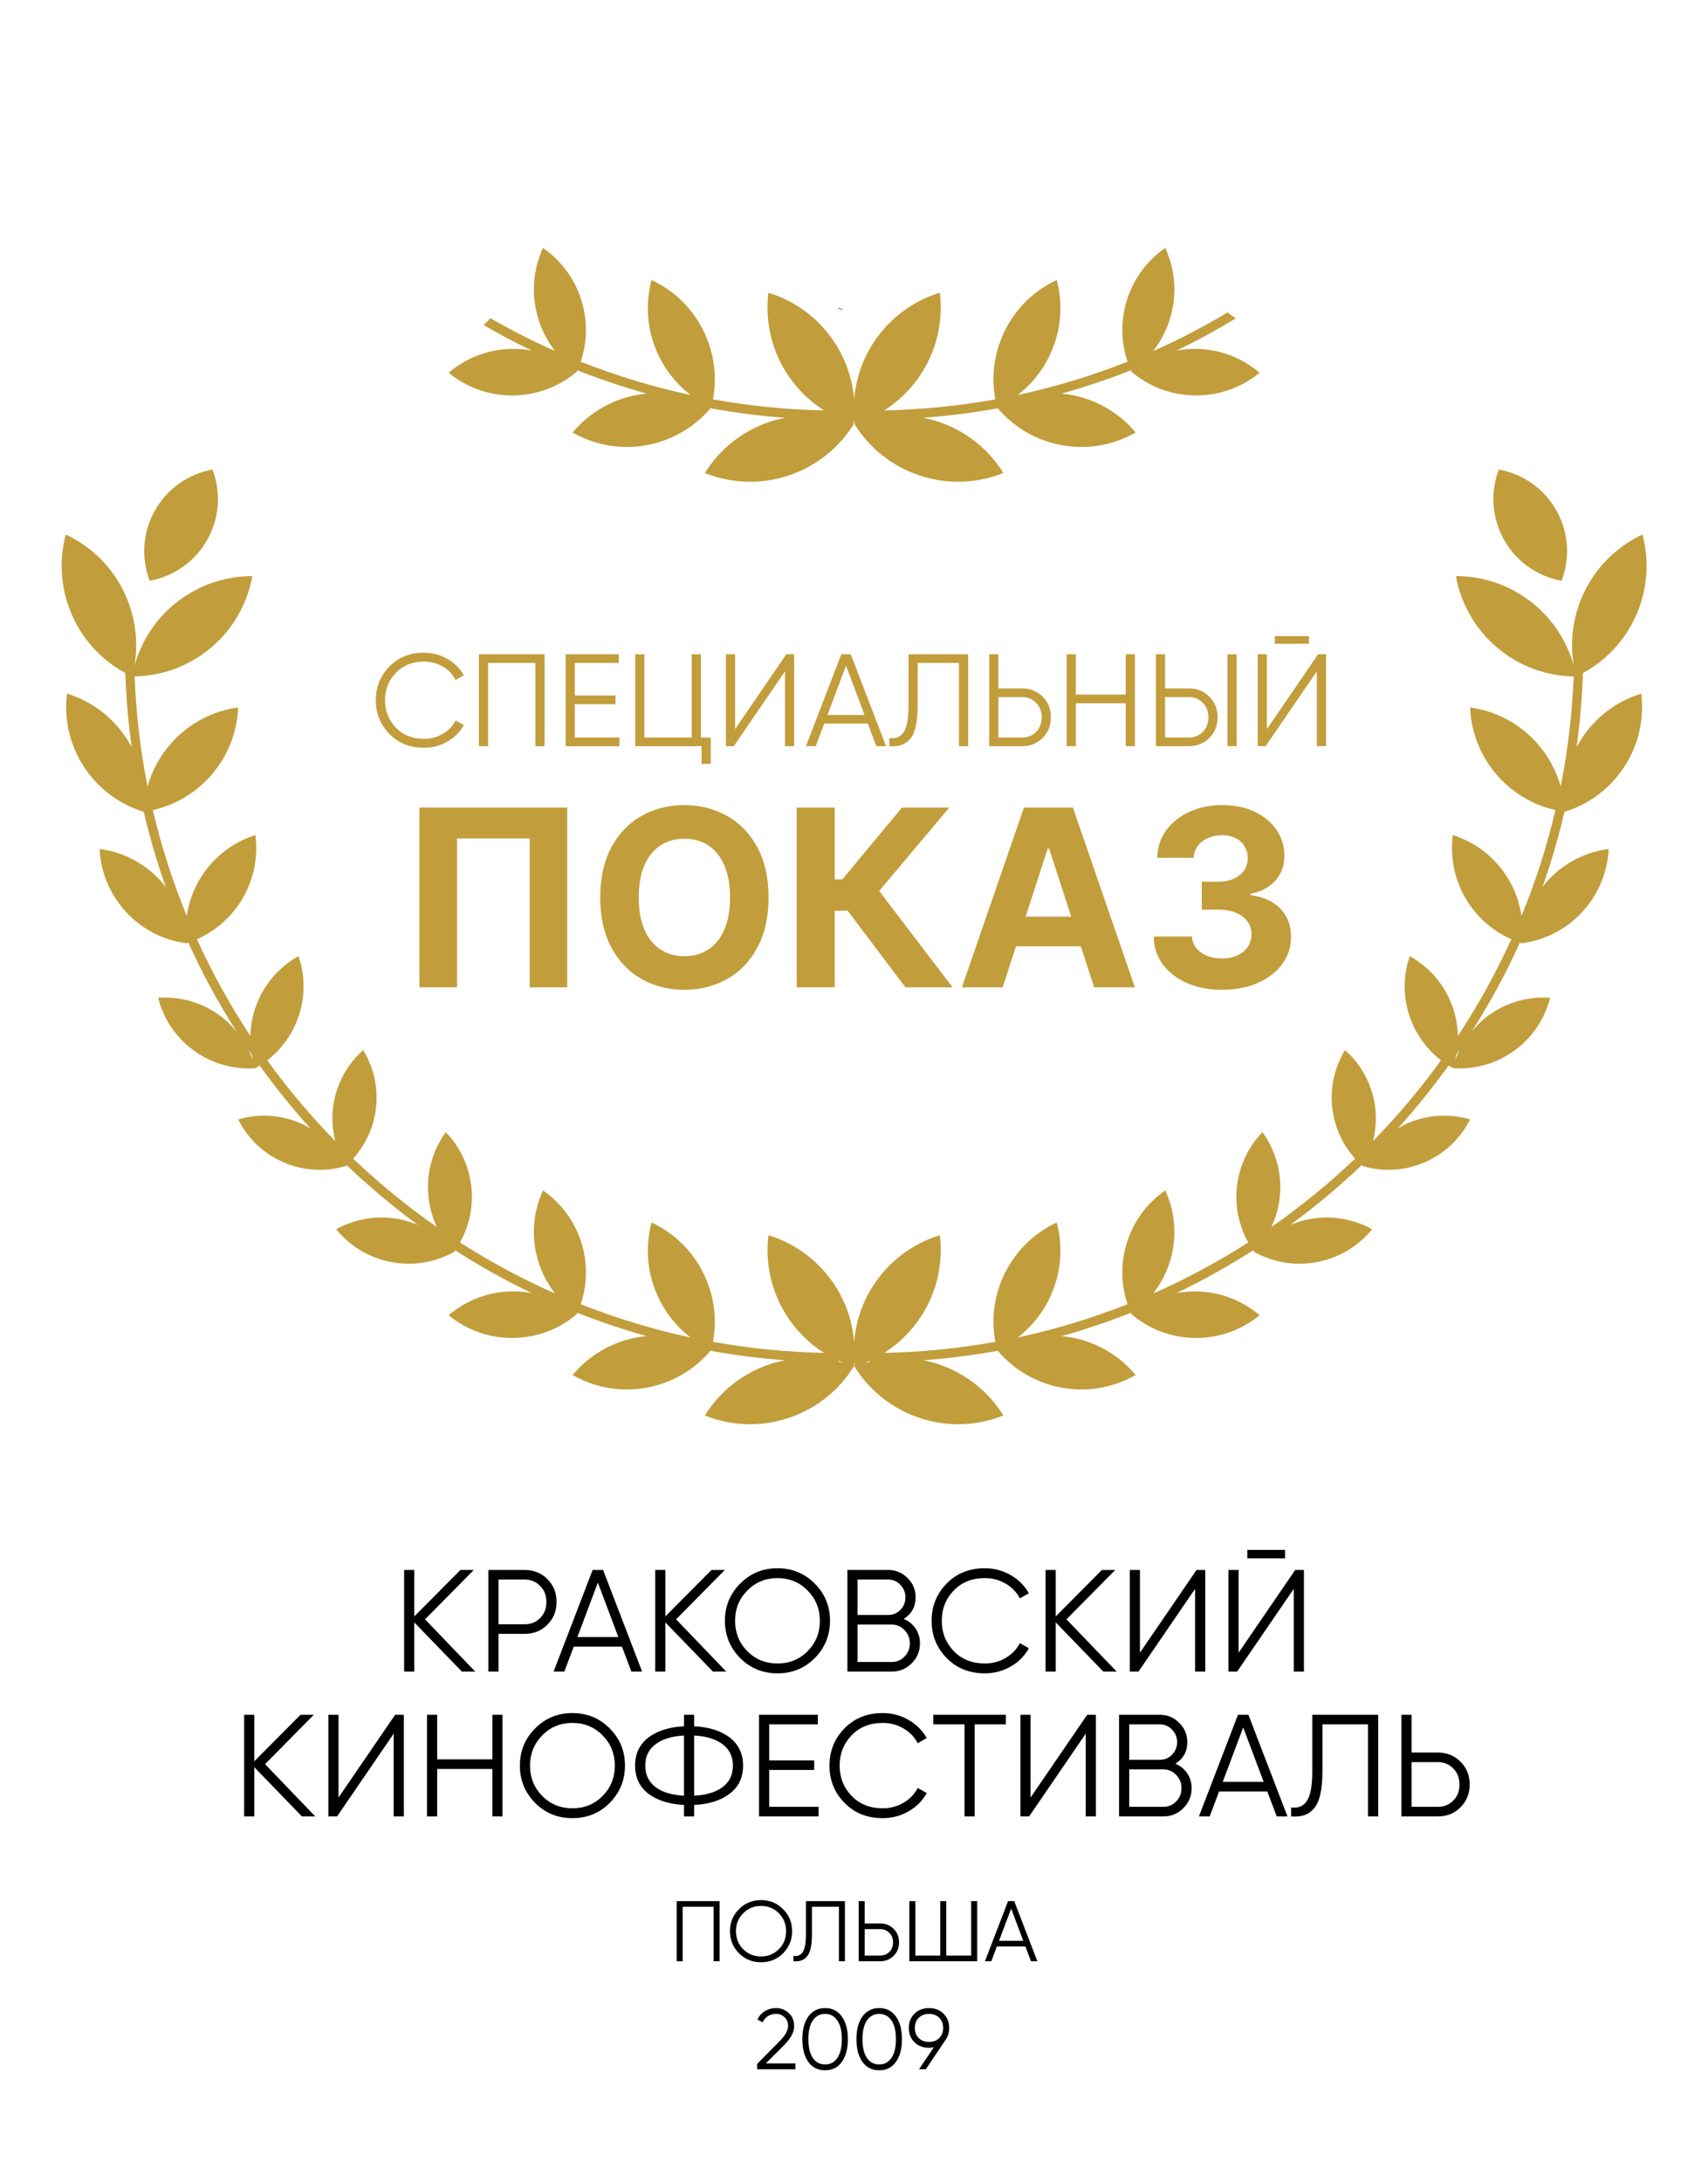 <?xml version="1.0" encoding="UTF-8"?> <svg xmlns="http://www.w3.org/2000/svg" width="696" height="889" viewBox="0 0 696 889" fill="none"> <path d="M390.438 580.219C385.303 580.219 380.078 579.417 374.928 577.727C363.391 573.94 354.183 566.332 348.224 556.778H348.216V556.763L348.209 556.755L348.216 556.752C348.13 556.063 348.107 555.366 348.051 554.674C347.994 555.366 347.972 556.063 347.889 556.752L347.896 556.755L347.889 556.763L347.885 556.778H347.877C341.918 566.332 332.711 573.94 321.173 577.727C316.023 579.417 310.802 580.219 305.663 580.219C299.275 580.219 293.023 578.977 287.218 576.665C293.181 567.096 302.392 559.481 313.941 555.69C315.918 555.042 317.905 554.561 319.893 554.169C309.609 553.405 299.475 552.106 289.514 550.296C283.039 557.907 274.012 563.422 263.408 565.338C260.728 565.82 258.059 566.053 255.428 566.053C247.511 566.053 239.93 563.941 233.323 560.177C239.817 552.404 248.96 546.768 259.708 544.826C260.984 544.6 262.252 544.434 263.517 544.318C253.899 541.63 244.484 538.46 235.288 534.831L235.077 535.347L235.085 535.351L235.073 535.358L235.07 535.37L235.066 535.366C228.045 541.34 218.977 544.988 209.039 545.074C208.911 545.078 208.787 545.078 208.662 545.078C198.86 545.078 189.863 541.6 182.82 535.821C189.844 529.84 198.92 526.185 208.866 526.094C208.979 526.094 209.092 526.094 209.201 526.094C211.776 526.094 214.286 526.358 216.73 526.813C205.911 521.645 195.498 515.784 185.466 509.369L185.026 510.032L185.03 510.035L185.018 510.039L185.011 510.05L185.007 510.047C179.466 513.115 173.149 514.831 166.565 514.831C164.179 514.831 161.754 514.605 159.322 514.135C150.174 512.377 142.432 507.479 136.972 500.783C142.519 497.707 148.848 495.99 155.439 495.99C157.828 495.99 160.249 496.216 162.68 496.683C165.353 497.199 167.89 498.001 170.299 499.017C160.087 491.541 150.396 483.402 141.25 474.688L140.898 475.03H140.9L140.891 475.034L140.882 475.041L140.881 475.038C137.463 476.047 133.897 476.577 130.286 476.577C125.356 476.577 120.344 475.591 115.531 473.509C107.185 469.899 100.84 463.594 97.049 456.058C100.472 455.045 104.045 454.514 107.664 454.514C112.596 454.514 117.607 455.501 122.42 457.582C123.876 458.215 125.223 458.983 126.554 459.769C119.154 451.634 112.265 443.037 105.812 434.104C105.233 434.465 104.663 434.838 104.068 435.169L104.069 435.177H104.058L104.048 435.184L104.047 435.177C103.16 435.237 102.272 435.271 101.381 435.271C93.626 435.271 85.8 432.922 79.036 428.028C71.491 422.566 66.544 414.856 64.425 406.481C65.321 406.417 66.218 406.386 67.116 406.386C74.87 406.386 82.695 408.735 89.458 413.629C92.163 415.587 94.443 417.887 96.468 420.352C89.066 408.765 82.469 396.637 76.74 384.018L76.026 384.278V384.286H76.014H76.004L76.001 384.282C66.86 383.089 58.071 378.82 51.331 371.513C44.584 364.203 41.036 355.085 40.587 345.87C49.737 347.056 58.538 351.332 65.281 358.643C66.085 359.512 66.834 360.412 67.545 361.33C64 351.358 61.016 341.131 58.565 330.692L58.52 330.703V330.707L58.506 330.703L58.493 330.707V330.699C48.824 327.714 40.102 321.465 34.161 312.31C29.285 304.797 26.961 296.364 26.958 288.026C26.956 286.2 27.068 284.378 27.287 282.572C36.969 285.553 45.699 291.806 51.642 300.968C52.374 302.098 53.035 303.246 53.649 304.413C52.272 294.486 51.406 284.405 51.058 274.188C42.062 269.279 34.479 261.604 29.81 251.609C26.635 244.811 25.131 237.666 25.127 230.63C25.122 226.264 25.696 221.942 26.803 217.771C37.016 222.544 45.678 230.781 50.822 241.796C53.995 248.587 55.496 255.731 55.504 262.763C55.507 265.681 55.252 268.576 54.752 271.421C57.331 261.905 62.741 253.059 70.883 246.264C80.2 238.487 91.519 234.703 102.776 234.703C102.793 234.703 102.81 234.703 102.826 234.703C100.824 245.797 95.077 256.277 85.746 264.07C76.705 271.61 65.781 275.363 54.858 275.581C55.457 290.846 57.223 305.813 60.127 320.385C61.939 313.921 65.234 307.767 70.051 302.455C77.389 294.365 87.011 289.592 97.046 288.207C96.638 298.326 92.826 308.369 85.488 316.459C79.077 323.524 70.922 328.057 62.272 330.018C65.772 344.872 70.397 359.29 76.109 373.162C76.909 367.628 78.837 362.17 82.037 357.148C87.381 348.757 95.286 342.994 104.082 340.205C104.308 341.955 104.425 343.724 104.425 345.497C104.425 352.985 102.368 360.562 98.047 367.346C93.58 374.355 87.314 379.505 80.247 382.644C86.503 396.388 93.779 409.567 102.037 422.058C102.125 417.759 102.922 413.399 104.56 409.153C107.911 400.461 114.097 393.708 121.654 389.518C122.992 393.448 123.7 397.604 123.703 401.824C123.706 406.39 122.883 411.032 121.142 415.545C118.544 422.287 114.228 427.84 108.902 431.958C117.324 443.613 126.58 454.616 136.613 464.866C135.857 461.904 135.453 458.821 135.453 455.67C135.453 453.84 135.588 451.992 135.869 450.125C137.227 441.136 141.698 433.388 148.014 427.798C151.474 433.483 153.441 440.112 153.449 447.072C153.452 448.935 153.315 450.818 153.028 452.715C151.9 460.191 148.596 466.782 143.894 472.011C154.538 482.152 165.948 491.488 178.043 499.909C176.07 495.734 174.813 491.134 174.478 486.244C174.418 485.375 174.388 484.505 174.388 483.647C174.376 475.328 177.072 467.558 181.672 461.226C187.653 467.456 191.572 475.738 192.208 485.032C192.269 485.898 192.299 486.76 192.299 487.615C192.302 494.315 190.537 500.647 187.45 506.173C199.763 514.048 212.698 521.016 226.19 526.968C222.967 522.846 220.479 518.038 219.007 512.678C218.021 509.079 217.55 505.462 217.55 501.904C217.55 495.975 218.856 490.208 221.254 484.964C228.832 490.223 234.686 498.065 237.317 507.656C238.292 511.229 238.759 514.816 238.763 518.347C238.763 522.812 238.025 527.186 236.639 531.319C251.042 537 265.987 541.581 281.406 544.89C275.921 540.67 271.328 535.129 268.196 528.428C265.343 522.319 263.992 515.9 263.988 509.576C263.984 505.654 264.496 501.769 265.49 498.023C274.667 502.311 282.452 509.712 287.079 519.604C289.928 525.707 291.272 532.121 291.276 538.438C291.276 541.205 291.02 543.956 290.519 546.652C305.257 549.313 320.375 550.845 335.794 551.161C329.955 547.45 324.787 542.488 320.777 536.307C315.349 527.946 312.759 518.562 312.756 509.282C312.756 507.25 312.88 505.221 313.125 503.211C323.898 506.527 333.618 513.487 340.232 523.681C344.888 530.864 347.414 538.792 348.051 546.761C348.687 538.792 351.213 530.864 355.869 523.681C362.487 513.487 372.207 506.527 382.977 503.211C383.221 505.221 383.346 507.25 383.346 509.282C383.342 518.562 380.752 527.946 375.324 536.307C371.315 542.488 366.146 547.45 360.307 551.161C375.73 550.845 390.844 549.313 405.582 546.652C405.081 543.956 404.825 541.205 404.825 538.438C404.829 532.121 406.173 525.707 409.026 519.604C413.649 509.712 421.434 502.311 430.611 498.023C431.605 501.769 432.121 505.654 432.117 509.576C432.11 515.9 430.758 522.319 427.905 528.428C424.773 535.129 420.18 540.67 414.696 544.89C430.115 541.581 445.063 537 459.462 531.319C458.08 527.186 457.339 522.812 457.339 518.347C457.342 514.816 457.809 511.229 458.784 507.656C461.415 498.065 467.269 490.223 474.847 484.964C477.245 490.208 478.551 495.975 478.551 501.904C478.551 505.462 478.08 509.079 477.094 512.678C475.622 518.038 473.134 522.846 469.912 526.968C483.403 521.016 496.338 514.048 508.651 506.173C505.568 500.647 503.799 494.315 503.803 487.615C503.803 486.76 503.833 485.898 503.893 485.032C504.529 475.738 508.448 467.456 514.429 461.226C519.03 467.558 521.725 475.328 521.717 483.647C521.717 484.505 521.687 485.375 521.627 486.244C521.292 491.134 520.035 495.734 518.058 499.913C530.157 491.488 541.563 482.152 552.209 472.015C547.503 466.786 544.206 460.191 543.077 452.715C542.79 450.818 542.651 448.935 542.655 447.072C542.662 440.112 544.627 433.483 548.087 427.798C554.404 433.388 558.876 441.136 560.235 450.125C560.517 451.992 560.653 453.84 560.649 455.67C560.649 458.821 560.246 461.908 559.489 464.866C569.521 454.616 578.778 443.613 587.199 431.958C581.876 427.84 577.558 422.287 574.957 415.545C573.218 411.032 572.397 406.39 572.397 401.824C572.401 397.604 573.109 393.448 574.449 389.518C582.004 393.708 588.193 400.461 591.543 409.153C593.181 413.399 593.979 417.759 594.065 422.061C602.321 409.571 609.601 396.392 615.854 382.644C608.788 379.505 602.52 374.355 598.056 367.346C593.734 360.562 591.679 352.985 591.679 345.497C591.679 343.724 591.792 341.955 592.021 340.205C600.815 342.994 608.72 348.757 614.065 357.148C617.265 362.174 619.193 367.628 619.991 373.162C625.705 359.29 630.331 344.872 633.832 330.018C625.182 328.057 617.024 323.524 610.614 316.459C603.277 308.369 599.463 298.326 599.057 288.207C609.089 289.592 618.711 294.365 626.051 302.455C630.87 307.767 634.164 313.921 635.974 320.389C638.88 305.817 640.646 290.85 641.244 275.581C630.32 275.363 619.396 271.613 610.358 264.07C601.026 256.277 595.277 245.797 593.275 234.703C593.294 234.703 593.309 234.703 593.324 234.703C604.583 234.703 615.903 238.487 625.219 246.264C633.362 253.059 638.771 261.905 641.35 271.421C640.849 268.576 640.597 265.681 640.597 262.767C640.604 255.731 642.107 248.587 645.28 241.796C650.422 230.781 659.088 222.544 669.297 217.771C670.407 221.942 670.979 226.264 670.976 230.63C670.968 237.666 669.466 244.811 666.293 251.609C661.621 261.604 654.04 269.279 645.047 274.188C644.696 284.401 643.831 294.486 642.453 304.409C643.07 303.246 643.729 302.094 644.459 300.968C650.403 291.806 659.133 285.553 668.815 282.572C669.033 284.378 669.146 286.2 669.146 288.026C669.142 296.364 666.816 304.797 661.941 312.31C656.001 321.465 647.279 327.714 637.608 330.699V330.707L637.597 330.703L637.582 330.707V330.703L637.537 330.692C635.086 341.131 632.104 351.358 628.558 361.33C629.27 360.412 630.019 359.512 630.821 358.643C637.563 351.332 646.364 347.056 655.515 345.87C655.067 355.085 651.518 364.203 644.772 371.513C638.033 378.82 629.24 383.089 620.1 384.282V384.286H620.089H620.077V384.278L619.362 384.018C613.633 396.633 607.037 408.762 599.637 420.345C601.662 417.887 603.943 415.587 606.642 413.629C613.407 408.735 621.233 406.386 628.984 406.386C629.884 406.386 630.783 406.417 631.675 406.481C629.56 414.856 624.61 422.566 617.066 428.028C610.301 432.922 602.475 435.271 594.72 435.271C593.832 435.271 592.94 435.237 592.055 435.177L592.051 435.184L592.044 435.177H592.032V435.169C591.438 434.842 590.869 434.465 590.29 434.104C583.837 443.037 576.949 451.634 569.548 459.766C570.88 458.983 572.224 458.215 573.681 457.582C578.496 455.501 583.506 454.514 588.438 454.514C592.055 454.514 595.631 455.045 599.053 456.058C595.262 463.594 588.916 469.899 580.574 473.509C575.759 475.591 570.745 476.577 565.813 476.577C562.203 476.577 558.639 476.047 555.221 475.038V475.041L555.213 475.034L555.202 475.03L554.855 474.691C545.708 483.402 536.018 491.541 525.805 499.017C528.211 498.001 530.752 497.199 533.421 496.683C535.853 496.216 538.273 495.99 540.664 495.99C547.255 495.99 553.583 497.707 559.128 500.783C553.67 507.479 545.93 512.377 536.779 514.135C534.347 514.605 531.926 514.831 529.536 514.831C522.956 514.831 516.635 513.115 511.094 510.047L511.09 510.05L511.083 510.039L511.072 510.035L511.075 510.032L510.635 509.369C500.603 515.784 490.19 521.645 479.375 526.813C481.818 526.358 484.326 526.094 486.9 526.094C487.01 526.094 487.123 526.094 487.235 526.094C497.181 526.185 506.257 529.84 513.281 535.821C506.242 541.604 497.241 545.078 487.443 545.078C487.315 545.078 487.19 545.078 487.066 545.074C477.124 544.988 468.056 541.34 461.035 535.366L461.031 535.37L461.028 535.358L461.016 535.351L461.024 535.347L460.813 534.831C451.62 538.46 442.202 541.63 432.584 544.318C433.849 544.434 435.117 544.6 436.393 544.826C447.141 546.768 456.285 552.404 462.778 560.177C456.172 563.941 448.59 566.053 440.674 566.053C438.042 566.053 435.373 565.82 432.693 565.338C422.093 563.422 413.062 557.907 406.587 550.296C396.626 552.106 386.493 553.405 376.208 554.169C378.196 554.561 380.184 555.042 382.16 555.69C393.709 559.481 402.92 567.096 408.883 576.665C403.079 578.977 396.826 580.219 390.438 580.219ZM352.278 555.332C352.982 555.118 353.697 554.952 354.412 554.771V554.376C353.705 554.7 352.997 555.039 352.278 555.332ZM343.823 555.332C343.104 555.039 342.4 554.704 341.693 554.376V554.771C342.404 554.952 343.123 555.118 343.823 555.332ZM592.981 432.011C593.493 430.539 594.148 429.12 594.841 427.715C594.397 428.359 593.926 428.98 593.478 429.624C593.335 430.426 593.177 431.224 592.981 432.011ZM103.12 432.011C102.926 431.22 102.768 430.422 102.622 429.62C102.175 428.977 101.703 428.355 101.26 427.708C101.952 429.116 102.61 430.539 103.12 432.011Z" fill="#C29D3B"></path> <path d="M636.345 236.604C626.599 234.823 617.711 228.826 612.625 219.438C609.855 214.33 608.545 208.826 608.541 203.398C608.537 199.246 609.301 195.135 610.766 191.276C620.512 193.053 629.396 199.057 634.485 208.442C637.256 213.55 638.566 219.054 638.57 224.482C638.573 228.634 637.809 232.745 636.345 236.604Z" fill="#C29D3B"></path> <path d="M60.994 236.604C59.531 232.745 58.767 228.634 58.77 224.482C58.774 219.054 60.086 213.55 62.854 208.442C67.944 199.057 76.83 193.053 86.578 191.276C88.041 195.135 88.804 199.246 88.801 203.398C88.798 208.826 87.486 214.33 84.718 219.438C79.63 228.826 70.742 234.823 60.994 236.604Z" fill="#C29D3B"></path> <path d="M390.436 196.254C385.298 196.254 380.073 195.452 374.927 193.762C363.389 189.975 354.181 182.371 348.222 172.813L348.215 172.817V172.802L348.207 172.787H348.215C348.128 172.098 348.106 171.401 348.049 170.712C347.996 171.401 347.97 172.098 347.887 172.787H347.895L347.887 172.802L347.883 172.817L347.88 172.813C341.917 182.371 332.709 189.975 321.171 193.762C316.025 195.452 310.8 196.254 305.666 196.254C299.278 196.254 293.021 195.012 287.216 192.7C293.179 183.131 302.391 175.516 313.94 171.729C315.916 171.078 317.904 170.6 319.891 170.208C309.607 169.44 299.473 168.141 289.513 166.331C283.038 173.942 274.011 179.457 263.407 181.373C260.726 181.855 258.057 182.088 255.422 182.088C247.51 182.088 239.924 179.977 233.322 176.212C239.815 168.435 248.959 162.803 259.706 160.865C260.982 160.635 262.255 160.469 263.52 160.353C253.898 157.665 244.483 154.492 235.287 150.867L235.076 151.382L235.083 151.386L235.072 151.394L235.068 151.405L235.064 151.401C228.044 157.375 218.975 161.023 209.037 161.113C208.913 161.113 208.793 161.113 208.668 161.113C198.866 161.113 189.862 157.639 182.818 151.857C189.843 145.875 198.919 142.22 208.864 142.133C208.985 142.129 209.105 142.129 209.222 142.129C211.789 142.129 214.293 142.397 216.728 142.852C210.005 139.641 203.459 136.129 197.04 132.417C198.023 131.54 198.956 130.618 199.788 129.62C208.33 134.506 217.123 139.005 226.188 143.003C222.966 138.881 220.477 134.077 219.009 128.713C218.023 125.114 217.552 121.497 217.552 117.939C217.549 112.01 218.855 106.243 221.253 101C228.834 106.258 234.684 114.1 237.316 123.695C238.291 127.264 238.757 130.851 238.761 134.382C238.761 138.847 238.023 143.221 236.638 147.354C251.041 153.035 265.985 157.616 281.404 160.925C275.919 156.705 271.327 151.164 268.195 144.463C265.342 138.354 263.99 131.935 263.986 125.611C263.983 121.689 264.498 117.804 265.492 114.058C274.666 118.346 282.454 125.747 287.077 135.64C289.927 141.742 291.271 148.156 291.274 154.473C291.274 157.24 291.022 159.991 290.522 162.687C305.255 165.352 320.373 166.88 335.792 167.193C329.954 163.485 324.785 158.523 320.776 152.346C315.348 143.978 312.758 134.597 312.754 125.318C312.754 123.285 312.878 121.256 313.123 119.246C323.897 122.562 333.616 129.522 340.23 139.72C344.891 146.895 347.413 154.827 348.049 162.796C348.685 154.827 351.211 146.895 355.868 139.72C362.486 129.522 372.205 122.562 382.979 119.246C383.224 121.256 383.344 123.285 383.344 125.318C383.34 134.597 380.75 143.978 375.322 152.346C371.313 158.523 366.145 163.485 360.306 167.193C375.729 166.88 390.843 165.352 405.58 162.687C405.08 159.991 404.824 157.24 404.824 154.473C404.827 148.156 406.171 141.742 409.025 135.64C413.647 125.747 421.432 118.346 430.61 114.058C431.604 117.804 432.119 121.689 432.116 125.611C432.108 131.935 430.757 138.354 427.903 144.463C424.771 151.168 420.179 156.705 414.694 160.925C430.113 157.616 445.061 153.039 459.46 147.354C458.079 143.221 457.337 138.847 457.337 134.382C457.341 130.851 457.808 127.264 458.783 123.695C461.414 114.1 467.268 106.258 474.845 101C477.243 106.243 478.549 112.01 478.549 117.939C478.549 121.497 478.079 125.114 477.093 128.713C475.621 134.077 473.136 138.881 469.91 143.007C480.398 138.376 490.513 133.076 500.293 127.264C501.332 128.141 502.431 128.969 503.632 129.692C495.772 134.439 487.704 138.869 479.374 142.848C481.809 142.397 484.313 142.129 486.876 142.129C486.993 142.129 487.113 142.129 487.234 142.133C497.179 142.22 506.255 145.875 513.28 151.857C506.237 157.639 497.236 161.113 487.433 161.113C487.309 161.113 487.185 161.113 487.065 161.113C477.123 161.023 468.054 157.375 461.038 151.401L461.03 151.405L461.026 151.394L461.015 151.386L461.022 151.382L460.812 150.867C451.619 154.492 442.204 157.665 432.582 160.353C433.847 160.469 435.116 160.635 436.392 160.865C447.139 162.803 456.283 168.435 462.777 176.212C456.174 179.977 448.592 182.088 440.676 182.088C438.045 182.088 435.376 181.855 432.692 181.373C422.091 179.457 413.064 173.942 406.585 166.331C396.625 168.141 386.491 169.44 376.207 170.208C378.194 170.6 380.182 171.078 382.158 171.729C393.707 175.516 402.919 183.131 408.882 192.7C403.077 195.015 396.824 196.254 390.436 196.254Z" fill="#C29D3B"></path> <path d="M341.704 125.748V125.352C342.412 125.676 343.116 126.019 343.835 126.309C343.135 126.098 342.416 125.932 341.704 125.748Z" fill="black"></path> <path d="M341.704 125.748V125.352C342.412 125.676 343.116 126.019 343.835 126.309C343.135 126.098 342.416 125.932 341.704 125.748Z" fill="#BC9A44"></path> <path d="M231.14 329V402.233H215.835V341.587H186.227V402.233H170.923V329H231.14ZM313.179 365.617C313.179 373.603 311.665 380.397 308.637 385.999C305.634 391.601 301.533 395.88 296.337 398.836C291.163 401.769 285.347 403.235 278.886 403.235C272.378 403.235 266.538 401.757 261.365 398.801C256.192 395.845 252.103 391.565 249.1 385.963C246.096 380.361 244.594 373.579 244.594 365.617C244.594 357.631 246.096 350.837 249.1 345.234C252.103 339.632 256.192 335.365 261.365 332.433C266.538 329.477 272.378 327.999 278.886 327.999C285.347 327.999 291.163 329.477 296.337 332.433C301.533 335.365 305.634 339.632 308.637 345.234C311.665 350.837 313.179 357.631 313.179 365.617ZM297.481 365.617C297.481 360.444 296.706 356.081 295.157 352.529C293.631 348.977 291.473 346.283 288.684 344.448C285.895 342.612 282.629 341.694 278.886 341.694C275.144 341.694 271.878 342.612 269.089 344.448C266.299 346.283 264.13 348.977 262.581 352.529C261.055 356.081 260.292 360.444 260.292 365.617C260.292 370.79 261.055 375.152 262.581 378.704C264.13 382.256 266.299 384.95 269.089 386.786C271.878 388.621 275.144 389.539 278.886 389.539C282.629 389.539 285.895 388.621 288.684 386.786C291.473 384.95 293.631 382.256 295.157 378.704C296.706 375.152 297.481 370.79 297.481 365.617ZM368.953 402.233L345.424 371.016H340.132V402.233H324.648V329H340.132V358.251H343.243L367.558 329H386.832L358.261 362.971L388.155 402.233H368.953ZM408.564 402.233H391.972L417.254 329H437.207L462.452 402.233H445.86L427.516 345.735H426.944L408.564 402.233ZM407.527 373.448H446.719V385.534H407.527V373.448ZM497.907 403.235C492.567 403.235 487.811 402.317 483.639 400.481C479.491 398.622 476.213 396.071 473.806 392.829C471.422 389.563 470.194 385.796 470.123 381.529H485.713C485.809 383.317 486.393 384.891 487.465 386.249C488.562 387.584 490.016 388.621 491.828 389.36C493.64 390.099 495.678 390.469 497.943 390.469C500.303 390.469 502.389 390.052 504.2 389.217C506.012 388.383 507.43 387.227 508.456 385.749C509.481 384.271 509.993 382.566 509.993 380.635C509.993 378.681 509.445 376.952 508.348 375.45C507.276 373.925 505.726 372.733 503.7 371.874C501.697 371.016 499.313 370.587 496.548 370.587H489.718V359.216H496.548C498.884 359.216 500.946 358.811 502.734 358C504.546 357.19 505.952 356.069 506.954 354.639C507.955 353.185 508.456 351.492 508.456 349.561C508.456 347.726 508.015 346.116 507.133 344.734C506.274 343.327 505.059 342.231 503.485 341.444C501.936 340.657 500.124 340.264 498.05 340.264C495.952 340.264 494.033 340.645 492.293 341.408C490.553 342.147 489.158 343.208 488.109 344.591C487.06 345.973 486.5 347.595 486.428 349.454H471.589C471.66 345.234 472.864 341.516 475.2 338.297C477.536 335.079 480.683 332.564 484.64 330.752C488.622 328.917 493.115 327.999 498.121 327.999C503.175 327.999 507.597 328.917 511.388 330.752C515.178 332.588 518.122 335.067 520.22 338.19C522.342 341.289 523.391 344.77 523.367 348.632C523.391 352.732 522.115 356.153 519.541 358.894C516.99 361.636 513.664 363.376 509.564 364.115V364.687C514.952 365.378 519.052 367.25 521.865 370.301C524.702 373.329 526.108 377.119 526.084 381.672C526.108 385.844 524.904 389.551 522.473 392.793C520.065 396.035 516.74 398.586 512.496 400.445C508.253 402.305 503.39 403.235 497.907 403.235Z" fill="#C29D3B"></path> <path d="M324.126 843H308.551V840.795L317.371 831.905C319.891 829.385 321.151 827.227 321.151 825.43C321.151 823.913 320.673 822.712 319.716 821.825C318.783 820.915 317.616 820.46 316.216 820.46C313.719 820.46 311.888 821.615 310.721 823.925L308.656 822.7C309.403 821.207 310.441 820.063 311.771 819.27C313.101 818.477 314.583 818.08 316.216 818.08C318.176 818.08 319.891 818.745 321.361 820.075C322.854 821.358 323.601 823.143 323.601 825.43C323.601 826.783 323.228 828.113 322.481 829.42C321.734 830.703 320.591 832.115 319.051 833.655L312.051 840.62H324.126V843ZM343.048 839.99C341.438 842.277 339.163 843.42 336.223 843.42C333.306 843.42 331.019 842.277 329.363 839.99C327.753 837.68 326.948 834.6 326.948 830.75C326.948 826.877 327.753 823.808 329.363 821.545C331.019 819.235 333.306 818.08 336.223 818.08C339.163 818.08 341.438 819.235 343.048 821.545C344.681 823.808 345.498 826.877 345.498 830.75C345.498 834.623 344.681 837.703 343.048 839.99ZM331.183 838.345C332.419 840.142 334.099 841.04 336.223 841.04C338.369 841.04 340.038 840.142 341.228 838.345C342.441 836.572 343.048 834.04 343.048 830.75C343.048 827.46 342.441 824.928 341.228 823.155C340.038 821.358 338.369 820.46 336.223 820.46C334.099 820.46 332.419 821.358 331.183 823.155C329.993 824.952 329.398 827.483 329.398 830.75C329.398 834.017 329.993 836.548 331.183 838.345ZM365.094 839.99C363.484 842.277 361.209 843.42 358.269 843.42C355.352 843.42 353.065 842.277 351.409 839.99C349.799 837.68 348.994 834.6 348.994 830.75C348.994 826.877 349.799 823.808 351.409 821.545C353.065 819.235 355.352 818.08 358.269 818.08C361.209 818.08 363.484 819.235 365.094 821.545C366.727 823.808 367.544 826.877 367.544 830.75C367.544 834.623 366.727 837.703 365.094 839.99ZM353.229 838.345C354.465 840.142 356.145 841.04 358.269 841.04C360.415 841.04 362.084 840.142 363.274 838.345C364.487 836.572 365.094 834.04 365.094 830.75C365.094 827.46 364.487 824.928 363.274 823.155C362.084 821.358 360.415 820.46 358.269 820.46C356.145 820.46 354.465 821.358 353.229 823.155C352.039 824.952 351.444 827.483 351.444 830.75C351.444 834.017 352.039 836.548 353.229 838.345ZM386.79 826.165C386.79 828.008 386.288 829.642 385.285 831.065L377.27 843H374.505L380.525 834.04C379.895 834.18 379.241 834.25 378.565 834.25C376.138 834.25 374.166 833.503 372.65 832.01C371.11 830.517 370.34 828.568 370.34 826.165C370.34 823.808 371.11 821.872 372.65 820.355C374.213 818.838 376.185 818.08 378.565 818.08C380.945 818.08 382.916 818.838 384.48 820.355C386.02 821.872 386.79 823.808 386.79 826.165ZM374.365 822.035C373.315 823.085 372.79 824.462 372.79 826.165C372.79 827.868 373.315 829.245 374.365 830.295C375.461 831.345 376.861 831.87 378.565 831.87C380.291 831.87 381.68 831.345 382.73 830.295C383.803 829.245 384.34 827.868 384.34 826.165C384.34 824.462 383.803 823.085 382.73 822.035C381.68 820.985 380.291 820.46 378.565 820.46C376.861 820.46 375.461 820.985 374.365 822.035Z" fill="black"></path> <path d="M172.779 304.642C167.071 304.642 162.38 302.769 158.706 299.023C154.996 295.242 153.14 290.658 153.14 285.271C153.14 279.884 154.996 275.3 158.706 271.518C162.38 267.773 167.071 265.9 172.779 265.9C176.204 265.9 179.361 266.738 182.251 268.415C185.14 270.056 187.388 272.285 188.993 275.104L185.676 277.03C184.498 274.747 182.75 272.928 180.431 271.572C178.113 270.216 175.562 269.538 172.779 269.538C168.07 269.538 164.253 271.055 161.328 274.087C158.367 277.155 156.886 280.883 156.886 285.271C156.886 289.659 158.367 293.387 161.328 296.455C164.253 299.487 168.07 301.003 172.779 301.003C175.562 301.003 178.113 300.326 180.431 298.97C182.75 297.614 184.498 295.795 185.676 293.512L188.993 295.385C187.459 298.203 185.23 300.45 182.304 302.127C179.379 303.804 176.204 304.642 172.779 304.642ZM195.153 266.542H221.909V304H218.164V270.074H198.899V304H195.153V266.542ZM234.225 286.876V300.468H252.419V304H230.48V266.542H252.152V270.074H234.225V283.344H250.814V286.876H234.225ZM285.611 266.542V300.468H289.625V311.171H285.879V304H258.855V266.542H262.601V300.468H281.865V266.542H285.611ZM323.628 304H319.882V273.498L299.012 304H295.802V266.542H299.547V297.043L320.417 266.542H323.628V304ZM361.069 304H357.109L353.631 294.796H335.865L332.387 304H328.427L342.822 266.542H346.674L361.069 304ZM344.748 271.197L337.203 291.264H352.293L344.748 271.197ZM362.401 304V300.682C365.005 301.039 366.949 300.236 368.233 298.274C369.553 296.312 370.213 292.673 370.213 287.358V266.542H394.508V304H390.762V270.074H373.959V287.465C373.959 290.854 373.692 293.69 373.157 295.973C372.621 298.256 371.819 299.987 370.748 301.164C369.714 302.341 368.519 303.144 367.163 303.572C365.843 304 364.256 304.143 362.401 304ZM406.832 280.455H416.464C419.818 280.455 422.618 281.579 424.866 283.826C427.113 286.074 428.237 288.874 428.237 292.227C428.237 295.581 427.113 298.381 424.866 300.629C422.618 302.876 419.818 304 416.464 304H403.086V266.542H406.832V280.455ZM406.832 300.468H416.464C418.783 300.468 420.692 299.701 422.19 298.167C423.724 296.633 424.491 294.653 424.491 292.227C424.491 289.837 423.724 287.875 422.19 286.341C420.692 284.771 418.783 283.987 416.464 283.987H406.832V300.468ZM458.73 282.97V266.542H462.476V304H458.73V286.502H438.396V304H434.65V266.542H438.396V282.97H458.73ZM484.399 304H471.021V266.542H474.767V280.455H484.399C487.752 280.455 490.553 281.579 492.8 283.826C495.048 286.074 496.172 288.874 496.172 292.227C496.172 295.581 495.048 298.381 492.8 300.629C490.553 302.876 487.752 304 484.399 304ZM503.931 304H500.185V266.542H503.931V304ZM474.767 283.987V300.468H484.399C486.718 300.468 488.627 299.701 490.125 298.167C491.659 296.633 492.426 294.653 492.426 292.227C492.426 289.837 491.659 287.875 490.125 286.341C488.627 284.771 486.718 283.987 484.399 283.987H474.767ZM533.383 262.261H519.47V259.157H533.383V262.261ZM540.34 304H536.594V273.498L515.724 304H512.514V266.542H516.259V297.043L537.129 266.542H540.34V304Z" fill="#C29D3B"></path> <path d="M173.198 659.706L193.664 681H188.222L168.821 660.948V681H164.68V639.595H168.821V658.523L187.631 639.595H193.073L173.198 659.706ZM198.992 639.595H213.78C217.487 639.595 220.582 640.837 223.067 643.321C225.551 645.805 226.793 648.901 226.793 652.608C226.793 656.314 225.551 659.41 223.067 661.894C220.582 664.379 217.487 665.621 213.78 665.621H203.133V681H198.992V639.595ZM203.133 661.717H213.78C216.343 661.717 218.453 660.869 220.109 659.173C221.805 657.478 222.652 655.289 222.652 652.608C222.652 649.966 221.805 647.797 220.109 646.101C218.453 644.366 216.343 643.498 213.78 643.498H203.133V661.717ZM261.664 681H257.287L253.442 670.826H233.804L229.959 681H225.582L241.494 639.595H245.753L261.664 681ZM243.623 644.741L235.283 666.922H251.964L243.623 644.741ZM275.499 659.706L295.965 681H290.523L271.121 660.948V681H266.981V639.595H271.121V658.523L289.931 639.595H295.373L275.499 659.706ZM332.018 675.499C327.877 679.64 322.81 681.71 316.816 681.71C310.822 681.71 305.755 679.64 301.614 675.499C297.474 671.28 295.403 666.212 295.403 660.297C295.403 654.343 297.474 649.295 301.614 645.155C305.755 640.975 310.822 638.885 316.816 638.885C322.81 638.885 327.877 640.975 332.018 645.155C336.158 649.295 338.228 654.343 338.228 660.297C338.228 666.212 336.158 671.28 332.018 675.499ZM299.544 660.297C299.544 665.187 301.2 669.308 304.512 672.66C307.825 676.012 311.926 677.688 316.816 677.688C321.706 677.688 325.807 676.012 329.119 672.66C332.432 669.308 334.088 665.187 334.088 660.297C334.088 655.447 332.432 651.346 329.119 647.994C325.807 644.603 321.706 642.907 316.816 642.907C311.926 642.907 307.825 644.603 304.512 647.994C301.2 651.346 299.544 655.447 299.544 660.297ZM368.26 659.528C370.31 660.396 371.927 661.717 373.11 663.491C374.293 665.266 374.885 667.257 374.885 669.466C374.885 672.66 373.761 675.381 371.513 677.628C369.265 679.876 366.544 681 363.35 681H345.309V639.595H361.99C365.026 639.595 367.649 640.699 369.857 642.907C372.026 645.076 373.11 647.678 373.11 650.715C373.11 654.579 371.493 657.517 368.26 659.528ZM361.99 643.498H349.45V657.931H361.99C363.883 657.931 365.519 657.241 366.899 655.861C368.28 654.402 368.97 652.687 368.97 650.715C368.97 648.783 368.28 647.087 366.899 645.628C365.519 644.208 363.883 643.498 361.99 643.498ZM349.45 677.096H363.35C365.401 677.096 367.136 676.367 368.556 674.907C370.015 673.448 370.744 671.634 370.744 669.466C370.744 667.336 370.015 665.542 368.556 664.083C367.136 662.584 365.401 661.835 363.35 661.835H349.45V677.096ZM401.332 681.71C395.023 681.71 389.837 679.64 385.775 675.499C381.674 671.319 379.624 666.252 379.624 660.297C379.624 654.343 381.674 649.276 385.775 645.096C389.837 640.955 395.023 638.885 401.332 638.885C405.118 638.885 408.608 639.811 411.802 641.665C414.996 643.479 417.48 645.943 419.255 649.059L415.587 651.188C414.286 648.664 412.354 646.653 409.791 645.155C407.227 643.656 404.408 642.907 401.332 642.907C396.127 642.907 391.907 644.583 388.674 647.935C385.401 651.326 383.764 655.447 383.764 660.297C383.764 665.148 385.401 669.268 388.674 672.66C391.907 676.012 396.127 677.688 401.332 677.688C404.408 677.688 407.227 676.938 409.791 675.44C412.354 673.941 414.286 671.93 415.587 669.406L419.255 671.477C417.559 674.592 415.094 677.076 411.861 678.93C408.627 680.783 405.118 681.71 401.332 681.71ZM434.582 659.706L455.048 681H449.606L430.204 660.948V681H426.064V639.595H430.204V658.523L449.014 639.595H454.456L434.582 659.706ZM491.134 681H486.994V647.284L463.925 681H460.376V639.595H464.516V673.31L487.585 639.595H491.134V681ZM523.649 634.862H508.27V631.432H523.649V634.862ZM531.338 681H527.198V647.284L504.129 681H500.58V639.595H504.72V673.31L527.789 639.595H531.338V681ZM108.011 718.706L128.477 740H123.035L103.634 719.948V740H99.493V698.595H103.634V717.523L122.444 698.595H127.885L108.011 718.706ZM164.563 740H160.423V706.284L137.354 740H133.805V698.595H137.946V732.31L161.014 698.595H164.563V740ZM200.627 716.754V698.595H204.767V740H200.627V720.658H178.15V740H174.009V698.595H178.15V716.754H200.627ZM248.461 734.499C244.321 738.64 239.254 740.71 233.26 740.71C227.266 740.71 222.198 738.64 218.058 734.499C213.917 730.28 211.847 725.212 211.847 719.297C211.847 713.343 213.917 708.295 218.058 704.155C222.198 699.975 227.266 697.885 233.26 697.885C239.254 697.885 244.321 699.975 248.461 704.155C252.602 708.295 254.672 713.343 254.672 719.297C254.672 725.212 252.602 730.28 248.461 734.499ZM215.988 719.297C215.988 724.187 217.644 728.308 220.956 731.66C224.269 735.012 228.37 736.688 233.26 736.688C238.149 736.688 242.251 735.012 245.563 731.66C248.875 728.308 250.532 724.187 250.532 719.297C250.532 714.447 248.875 710.346 245.563 706.994C242.251 703.603 238.149 701.907 233.26 701.907C228.37 701.907 224.269 703.603 220.956 706.994C217.644 710.346 215.988 714.447 215.988 719.297ZM282.87 735.327V740H278.729V735.327C272.696 735.012 267.865 733.493 264.238 730.772C260.61 727.973 258.796 724.148 258.796 719.297C258.796 714.447 260.61 710.622 264.238 707.822C267.865 705.101 272.696 703.583 278.729 703.267V698.595H282.87V703.267C288.943 703.583 293.754 705.101 297.303 707.822C300.97 710.622 302.804 714.447 302.804 719.297C302.804 724.187 300.97 728.012 297.303 730.772C293.754 733.493 288.943 735.012 282.87 735.327ZM278.729 731.541V707.053C273.8 707.29 269.936 708.473 267.136 710.602C264.336 712.692 262.936 715.59 262.936 719.297C262.936 723.004 264.336 725.922 267.136 728.052C269.936 730.142 273.8 731.305 278.729 731.541ZM282.87 707.053V731.541C287.799 731.305 291.664 730.142 294.464 728.052C297.263 725.922 298.663 723.004 298.663 719.297C298.663 715.59 297.263 712.692 294.464 710.602C291.664 708.473 287.799 707.29 282.87 707.053ZM313.434 721.072V736.096H333.545V740H309.293V698.595H333.249V702.498H313.434V717.168H331.771V721.072H313.434ZM359.713 740.71C353.403 740.71 348.218 738.64 344.156 734.499C340.055 730.319 338.004 725.252 338.004 719.297C338.004 713.343 340.055 708.276 344.156 704.096C348.218 699.955 353.403 697.885 359.713 697.885C363.498 697.885 366.988 698.811 370.182 700.665C373.377 702.479 375.861 704.943 377.635 708.059L373.968 710.188C372.667 707.664 370.735 705.653 368.171 704.155C365.608 702.656 362.789 701.907 359.713 701.907C354.508 701.907 350.288 703.583 347.055 706.935C343.782 710.326 342.145 714.447 342.145 719.297C342.145 724.148 343.782 728.268 347.055 731.66C350.288 735.012 354.508 736.688 359.713 736.688C362.789 736.688 365.608 735.938 368.171 734.44C370.735 732.941 372.667 730.93 373.968 728.406L377.635 730.477C375.94 733.592 373.475 736.076 370.242 737.93C367.008 739.783 363.498 740.71 359.713 740.71ZM380.318 698.595H409.893V702.498H397.176V740H393.035V702.498H380.318V698.595ZM446.569 740H442.429V706.284L419.36 740H415.811V698.595H419.951V732.31L443.02 698.595H446.569V740ZM478.965 718.528C481.016 719.396 482.633 720.717 483.816 722.491C484.999 724.266 485.59 726.257 485.59 728.466C485.59 731.66 484.466 734.381 482.218 736.628C479.971 738.876 477.25 740 474.056 740H456.015V698.595H472.695C475.732 698.595 478.354 699.699 480.562 701.907C482.731 704.076 483.816 706.678 483.816 709.715C483.816 713.579 482.199 716.517 478.965 718.528ZM472.695 702.498H460.155V716.931H472.695C474.588 716.931 476.225 716.241 477.605 714.861C478.985 713.402 479.675 711.687 479.675 709.715C479.675 707.783 478.985 706.087 477.605 704.628C476.225 703.208 474.588 702.498 472.695 702.498ZM460.155 736.096H474.056C476.106 736.096 477.841 735.367 479.261 733.907C480.72 732.448 481.45 730.634 481.45 728.466C481.45 726.336 480.72 724.542 479.261 723.083C477.841 721.584 476.106 720.835 474.056 720.835H460.155V736.096ZM524.637 740H520.259L516.415 729.826H496.777L492.932 740H488.555L504.466 698.595H508.725L524.637 740ZM506.596 703.741L498.255 725.922H514.936L506.596 703.741ZM526.108 740V736.333C528.987 736.727 531.136 735.84 532.556 733.671C534.015 731.502 534.744 727.48 534.744 721.604V698.595H561.599V740H557.458V702.498H538.885V721.722C538.885 725.469 538.589 728.604 537.998 731.127C537.406 733.651 536.519 735.564 535.336 736.865C534.192 738.166 532.871 739.054 531.373 739.527C529.914 740 528.159 740.158 526.108 740ZM575.222 713.974H585.869C589.576 713.974 592.671 715.216 595.156 717.7C597.64 720.185 598.882 723.28 598.882 726.987C598.882 730.694 597.64 733.789 595.156 736.274C592.671 738.758 589.576 740 585.869 740H571.081V698.595H575.222V713.974ZM575.222 736.096H585.869C588.432 736.096 590.542 735.248 592.198 733.553C593.894 731.857 594.742 729.668 594.742 726.987C594.742 724.345 593.894 722.176 592.198 720.48C590.542 718.745 588.432 717.878 585.869 717.878H575.222V736.096Z" fill="black"></path> <path d="M275.741 774.5H293.241V799H290.791V776.81H278.191V799H275.741V774.5ZM319.112 795.745C316.662 798.195 313.664 799.42 310.117 799.42C306.57 799.42 303.572 798.195 301.122 795.745C298.672 793.248 297.447 790.25 297.447 786.75C297.447 783.227 298.672 780.24 301.122 777.79C303.572 775.317 306.57 774.08 310.117 774.08C313.664 774.08 316.662 775.317 319.112 777.79C321.562 780.24 322.787 783.227 322.787 786.75C322.787 790.25 321.562 793.248 319.112 795.745ZM299.897 786.75C299.897 789.643 300.877 792.082 302.837 794.065C304.797 796.048 307.224 797.04 310.117 797.04C313.01 797.04 315.437 796.048 317.397 794.065C319.357 792.082 320.337 789.643 320.337 786.75C320.337 783.88 319.357 781.453 317.397 779.47C315.437 777.463 313.01 776.46 310.117 776.46C307.224 776.46 304.797 777.463 302.837 779.47C300.877 781.453 299.897 783.88 299.897 786.75ZM323.3 799V796.83C325.004 797.063 326.275 796.538 327.115 795.255C327.979 793.972 328.41 791.592 328.41 788.115V774.5H344.3V799H341.85V776.81H330.86V788.185C330.86 790.402 330.685 792.257 330.335 793.75C329.985 795.243 329.46 796.375 328.76 797.145C328.084 797.915 327.302 798.44 326.415 798.72C325.552 799 324.514 799.093 323.3 799ZM352.361 783.6H358.661C360.855 783.6 362.686 784.335 364.156 785.805C365.626 787.275 366.361 789.107 366.361 791.3C366.361 793.493 365.626 795.325 364.156 796.795C362.686 798.265 360.855 799 358.661 799H349.911V774.5H352.361V783.6ZM352.361 796.69H358.661C360.178 796.69 361.426 796.188 362.406 795.185C363.41 794.182 363.911 792.887 363.911 791.3C363.911 789.737 363.41 788.453 362.406 787.45C361.426 786.423 360.178 785.91 358.661 785.91H352.361V796.69ZM395.756 796.69V774.5H398.206V799H370.556V774.5H373.006V796.69H383.156V774.5H385.606V796.69H395.756ZM422.713 799H420.123L417.848 792.98H406.228L403.953 799H401.363L410.778 774.5H413.298L422.713 799ZM412.038 777.545L407.103 790.67H416.973L412.038 777.545Z" fill="black"></path> </svg> 